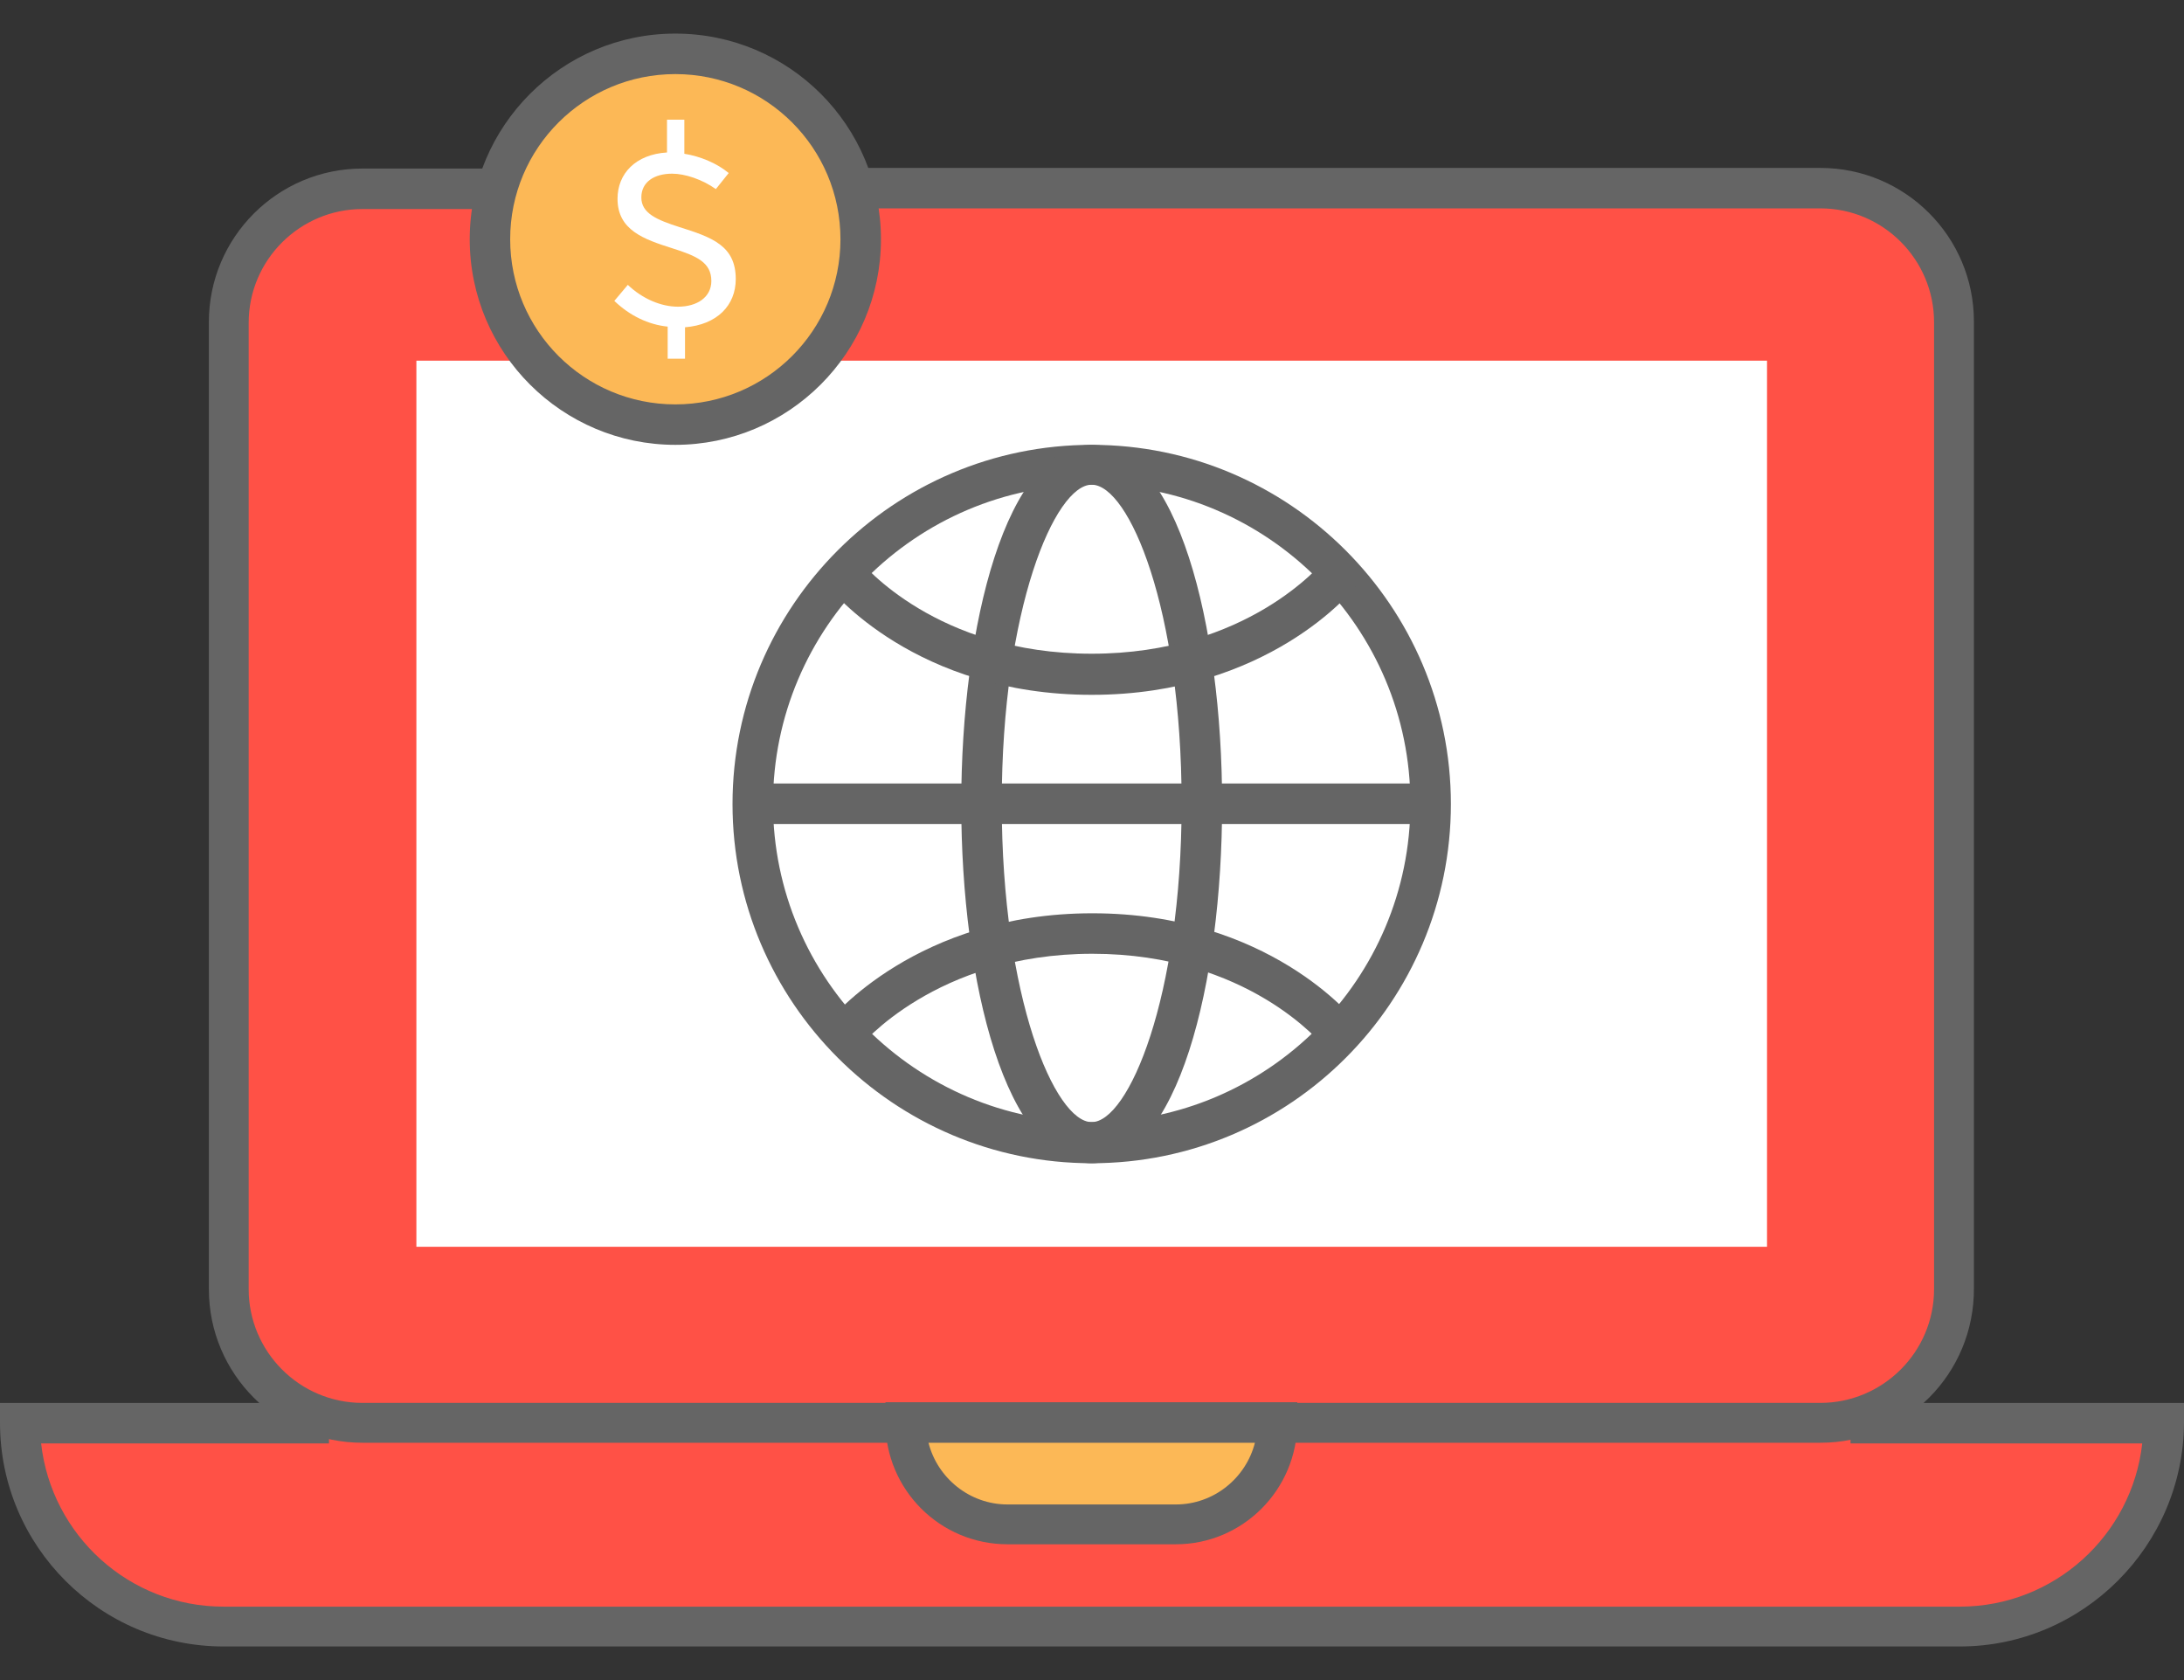 <svg width="52" height="40" viewBox="0 0 52 40" fill="none" xmlns="http://www.w3.org/2000/svg">
<rect x="0" y="0" width="52" height="40" fill="#333333" stroke="none"/>
<path d="M4.483 33.86H0.475C0.475 36.538 2.647 38.71 5.324 38.71H26.712H46.661C49.338 38.71 51.511 36.538 51.511 33.86H47.793H4.483Z" fill="#FF5146"/>
<path d="M43.34 33.861H8.627C6.868 33.861 5.445 32.438 5.445 30.678V7.669C5.445 5.91 6.868 4.487 8.627 4.487H43.34C45.099 4.487 46.522 5.91 46.522 7.669V30.678C46.522 32.438 45.099 33.861 43.34 33.861Z" fill="#FF5146"/>
<path d="M43.342 34.35H8.629C6.61 34.35 4.973 32.713 4.973 30.694V7.669C4.973 5.65 6.61 4.013 8.629 4.013H11.658V4.977H8.629C7.145 4.977 5.921 6.185 5.921 7.685V30.694C5.921 32.178 7.13 33.401 8.629 33.401H43.342C44.825 33.401 46.049 32.193 46.049 30.694V7.669C46.049 6.185 44.841 4.961 43.342 4.961H20.485V3.998H43.342C45.361 3.998 46.998 5.635 46.998 7.654V30.663C47.013 32.713 45.361 34.35 43.342 34.35Z" fill="#656565"/>
<path d="M46.661 39.2H5.324C2.387 39.2 0 36.813 0 33.876V33.402H7.833V34.366H0.979C1.224 36.553 3.075 38.252 5.324 38.252H46.661C48.91 38.252 50.761 36.553 51.006 34.366H44.06V33.402H52V33.876C51.985 36.798 49.598 39.2 46.661 39.2Z" fill="#656565"/>
<path d="M42.072 8.587H9.914V29.684H42.072V8.587Z" fill="white"/>
<path d="M25.993 27.695C21.281 27.695 17.441 23.855 17.441 19.143C17.441 14.431 21.281 10.591 25.993 10.591C30.705 10.591 34.545 14.431 34.545 19.143C34.545 23.855 30.721 27.695 25.993 27.695ZM25.993 11.54C21.802 11.54 18.405 14.951 18.405 19.128C18.405 23.305 21.817 26.716 25.993 26.716C30.185 26.716 33.581 23.305 33.581 19.128C33.581 14.951 30.185 11.54 25.993 11.54Z" fill="#656565"/>
<path d="M25.992 27.695C23.958 27.695 22.887 23.396 22.887 19.143C22.887 14.89 23.958 10.591 25.992 10.591C28.027 10.591 29.098 14.89 29.098 19.143C29.098 23.396 28.042 27.695 25.992 27.695ZM25.992 11.54C25.12 11.54 23.851 14.492 23.851 19.128C23.851 23.763 25.12 26.716 25.992 26.716C26.864 26.716 28.134 23.763 28.134 19.128C28.134 14.492 26.88 11.54 25.992 11.54Z" fill="#656565"/>
<path d="M25.993 16.543C21.801 16.543 19.782 14.049 19.705 13.942L20.455 13.345L20.072 13.636L20.455 13.33C20.531 13.422 22.291 15.564 25.993 15.564C29.695 15.564 31.47 13.422 31.546 13.33L32.296 13.927C32.219 14.064 30.169 16.543 25.993 16.543Z" fill="#656565"/>
<path d="M20.455 24.942L19.705 24.345C19.797 24.238 21.832 21.744 26.008 21.744C30.2 21.744 32.219 24.238 32.296 24.345L31.546 24.942C31.47 24.85 29.71 22.708 26.008 22.708C22.275 22.708 20.47 24.911 20.455 24.942Z" fill="#656565"/>
<path d="M34.07 18.654H17.93V19.618H34.07V18.654Z" fill="#656565"/>
<path d="M16.08 10.102C18.513 10.102 20.486 8.129 20.486 5.696C20.486 3.263 18.513 1.29 16.08 1.29C13.646 1.29 11.674 3.263 11.674 5.696C11.674 8.129 13.646 10.102 16.08 10.102Z" fill="#FCB856"/>
<path d="M16.079 10.591C13.387 10.591 11.184 8.404 11.184 5.696C11.184 3.003 13.371 0.8 16.079 0.8C18.787 0.8 20.975 2.988 20.975 5.696C20.975 8.404 18.772 10.591 16.079 10.591ZM16.079 1.764C13.907 1.764 12.147 3.523 12.147 5.696C12.147 7.868 13.907 9.628 16.079 9.628C18.252 9.628 20.011 7.868 20.011 5.696C20.011 3.523 18.252 1.764 16.079 1.764Z" fill="#656565"/>
<path d="M17.518 6.644C17.518 7.271 17.075 7.73 16.31 7.792V8.541H15.897V7.776C15.438 7.73 14.994 7.516 14.627 7.164L14.948 6.782C15.3 7.118 15.744 7.302 16.142 7.302C16.601 7.302 16.937 7.073 16.937 6.69C16.937 6.246 16.585 6.093 16.004 5.91C15.331 5.696 14.703 5.481 14.703 4.732C14.703 4.135 15.132 3.676 15.881 3.63V2.85H16.294V3.661C16.677 3.722 17.075 3.89 17.35 4.12L17.044 4.502C16.723 4.273 16.31 4.135 16.004 4.135C15.575 4.135 15.27 4.334 15.27 4.701C15.27 5.084 15.652 5.237 16.172 5.405C16.952 5.65 17.518 5.849 17.518 6.644Z" fill="white"/>
<path d="M21.572 33.86C21.572 35.191 22.659 36.278 23.989 36.278H27.998C29.329 36.278 30.415 35.191 30.415 33.86H21.572Z" fill="#FCB856"/>
<path d="M27.997 36.767H23.989C22.382 36.767 21.082 35.467 21.082 33.861V33.386H30.888V33.861C30.888 35.467 29.588 36.767 27.997 36.767ZM22.107 34.35C22.321 35.191 23.086 35.819 23.989 35.819H27.997C28.9 35.819 29.665 35.191 29.879 34.35H22.107Z" fill="#656565"/>
</svg>

